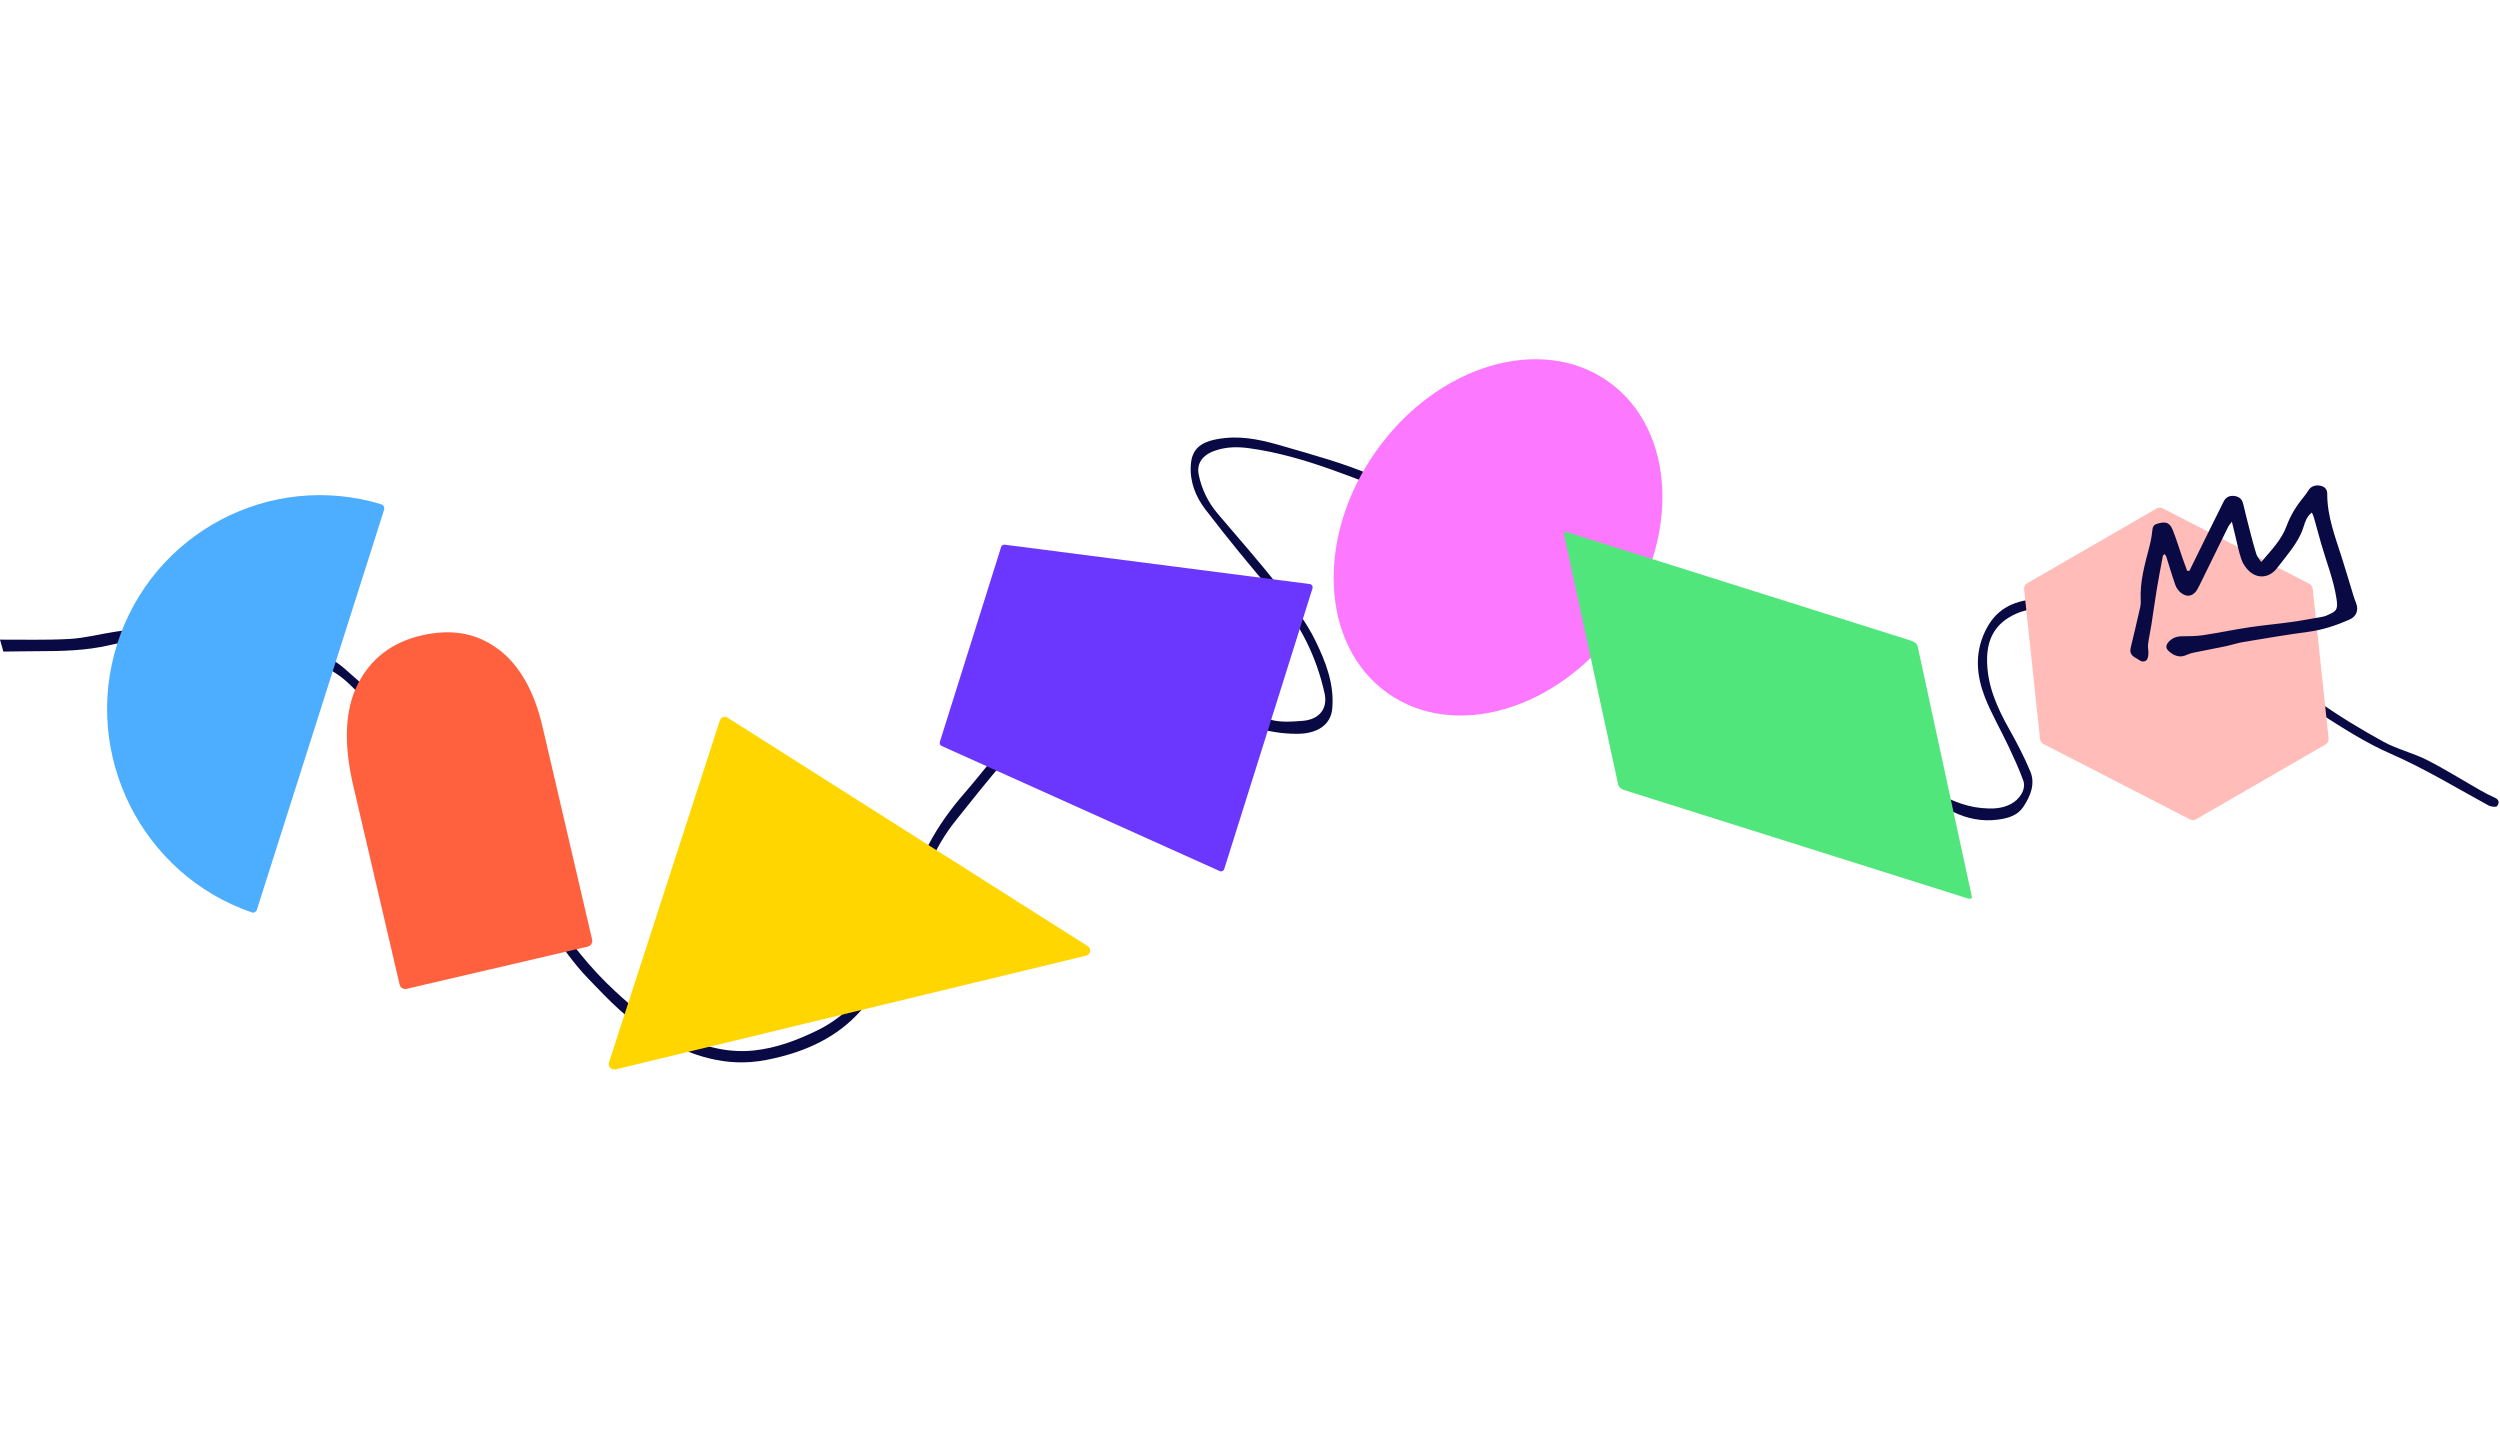<svg width="1576" height="912" viewBox="0 0 1576 912" fill="none" xmlns="http://www.w3.org/2000/svg">
<path d="M0.019 403.22C14.689 403.142 29.367 403.621 44.056 402.778C53.725 402.226 63.407 399.61 73.1 398.166C81.589 396.898 90.132 395.976 98.657 394.915C115.506 392.831 131.035 395.277 146.393 400.211C157.589 403.804 169.853 405.523 181.891 407.125C195.896 408.987 208.055 413.284 217.715 421.919C230.109 433.021 242.924 443.805 254.729 455.379C264.068 464.538 272.662 474.376 280.689 484.465C294.305 501.568 307.529 518.944 320.364 536.52C329.666 549.25 338.167 562.459 346.886 575.535C358.649 593.159 371.611 609.904 387.682 624.779C399.009 635.259 410.672 645.12 425.504 651.738C440.728 658.536 456.613 664.135 475.065 662.233C489.261 660.769 502.412 655.821 515.106 649.628C529.37 642.667 539.785 632.451 548.441 620.596C560.898 603.586 569.274 585.447 573.235 566.128C578.182 541.921 590.374 520.268 607.791 500.253C619.166 487.181 629.353 473.287 641.347 460.674C653.37 448.017 666.928 436.355 683.085 427.579C693.322 422.022 704.524 421.708 714.701 424.25C728.765 427.758 742.201 432.818 755.736 437.542C770.776 442.782 785.338 448.971 800.656 453.609C806.815 455.473 814.42 454.997 821.354 454.401C831.822 453.516 837.15 446.612 834.999 437.003C829.905 414.139 819.865 393.499 804.001 375.203C788.717 357.612 774.012 339.586 759.935 321.221C753.847 313.262 750.043 303.974 750.661 293.477C751.3 282.523 757.267 277.662 772.357 276.127C785.314 274.795 797.467 277.938 809.141 281.341C828.11 286.868 847.442 292.094 865.139 299.751C882.406 307.239 898.048 317.336 913.977 326.792C928.047 335.162 941.371 344.429 955.337 352.954C972.954 363.725 990.705 374.367 1008.74 384.642C1025.04 393.936 1041.86 402.618 1058.36 411.679C1076.89 421.848 1095.19 432.335 1113.85 442.343C1133.11 452.67 1152.8 462.423 1172.04 472.773C1187.57 481.111 1202.37 490.415 1218.13 498.436C1227.66 503.292 1237.39 508.311 1249.13 509.382C1255.31 509.957 1261.38 510.002 1267.32 507.027C1273.27 504.052 1277.42 497.48 1275.47 492.08C1272.82 484.691 1269.46 477.502 1266.11 470.363C1261.22 459.952 1255.32 449.934 1251.19 439.272C1246.11 426.131 1244.68 412.198 1251.31 398.202C1257.75 384.586 1268.03 378.89 1283.56 377.557C1302.95 375.88 1320.59 380.388 1337.32 386.525C1364.75 396.56 1391.74 407.404 1418.6 418.432C1433.86 424.711 1448.01 432.5 1461.06 441.861C1474.06 451.183 1488.05 459.592 1502.33 467.488C1510.84 472.197 1521.14 474.633 1529.92 479.069C1541.47 484.928 1552.31 491.785 1563.5 498.146C1566.46 499.842 1569.53 501.439 1572.71 502.857C1575.6 504.14 1575.69 506.266 1574.1 508.25C1573.62 508.858 1570.33 508.589 1568.98 507.867C1548.48 496.695 1528.78 484.614 1506.94 475.086C1491.13 468.181 1476.79 458.84 1462.53 449.744C1449.01 441.113 1435.83 432.148 1420.45 425.863C1398.25 416.781 1376.24 407.409 1353.86 398.65C1336.51 391.87 1318.57 386.161 1299.14 384.11C1289.67 383.105 1280.03 382.852 1270.85 386.937C1257.33 392.945 1252.84 403.284 1252.66 415.16C1252.41 431.444 1258.78 445.76 1266.61 459.666C1271.5 468.359 1276.12 477.236 1279.93 486.379C1283.07 493.935 1280.23 501.66 1275.38 508.828C1271.83 514.056 1265.97 515.814 1259.73 516.668C1249.41 518.089 1239.97 515.989 1231.57 511.955C1215.72 504.319 1200.25 496.165 1184.79 488.021C1166.42 478.332 1148.19 468.476 1129.95 458.602C1110.49 448.08 1091.03 437.557 1071.66 426.917C1052.04 416.132 1032.29 405.491 1013.04 394.26C989.358 380.459 966.042 366.212 942.712 351.988C921.38 338.972 900.706 325.121 878.822 312.786C866.643 305.926 852.907 300.861 839.315 296.008C822.682 290.095 805.568 285.04 787.432 282.551C780.379 281.589 773.363 281.593 766.138 284.024C758.114 286.716 754.207 292.1 755.675 299.279C757.551 308.441 761.54 316.647 767.744 323.959C780.441 338.933 793.5 353.68 805.585 369.045C814.302 380.15 823.184 391.463 829.229 403.88C835.649 417.097 841.206 431.026 839.866 446.589C838.95 457.314 829.999 462.454 818.215 462.588C797.872 462.835 780.771 455.408 763.385 448.405C748.736 442.513 733.621 437.311 718.325 432.595C700.631 427.143 685.352 432.689 670.58 444.042C642.997 465.254 623.231 491.425 602.546 517.204C588.552 534.646 581.578 553.765 576.805 573.674C570.948 598.119 558.894 620.493 539.857 640.114C524.746 655.701 504.855 663.974 482.998 668.208C456.963 673.239 435.477 665.039 415.111 654.247C397.063 644.665 383.947 630.621 370.643 616.739C352.827 598.16 341.719 575.687 326.642 555.506C309.269 532.23 292.787 508.34 273.915 486.082C257.624 466.876 238.77 449.367 220.528 431.541C210.587 421.828 197.801 416.134 182.165 413.917C166.266 411.666 150.799 407.631 135.455 403.651C122.998 400.413 110.112 401.165 97.243 402.129C87.916 402.837 78.5 404.51 69.305 406.664C54.024 410.241 38.826 410.486 23.568 410.514C16.424 410.517 9.265 410.688 2.121 410.764L-0.001 403.226L0.019 403.22Z" fill="#090943"/>
<path d="M1276 371.557L1286.04 465.888C1286.18 467.221 1286.98 468.395 1288.17 469.006L1380.6 516.562C1381.8 517.179 1383.22 517.14 1384.39 516.47L1465.99 469.318C1467.35 468.528 1468.13 467.009 1467.95 465.443L1457.91 371.112C1457.77 369.779 1456.97 368.605 1455.78 367.994L1363.35 320.438C1362.15 319.82 1360.73 319.86 1359.57 320.53L1277.96 367.682C1276.6 368.472 1275.83 369.991 1276 371.557H1276Z" fill="#FFBCB8"/>
<path d="M1380.17 359.913C1384.19 351.733 1388.21 343.553 1392.25 335.378C1395.43 328.953 1398.64 322.546 1401.82 316.121C1403.14 313.45 1405.41 312.386 1408.2 312.625C1411.18 312.881 1413.31 314.348 1414.06 317.505C1415.55 323.733 1417.11 329.938 1418.72 336.134C1419.86 340.556 1421 344.987 1422.4 349.327C1422.91 350.926 1424.18 352.278 1425.47 354.313C1431.85 346.802 1438.27 340.322 1441.5 331.51C1443.95 324.851 1447.62 318.908 1452.14 313.454C1453.4 311.942 1454.47 310.274 1455.58 308.642C1457.02 306.512 1459.96 305.517 1462.87 306.227C1465.6 306.896 1467.09 308.326 1467.09 311.438C1467.07 325.639 1472.19 338.622 1476.38 351.838C1478.91 359.821 1481.26 367.859 1483.72 375.861C1484.17 377.313 1484.73 378.729 1485.27 380.145C1487.03 384.755 1485.47 388.66 1481.02 390.621C1472.75 394.264 1464.3 397.083 1455.24 398.288C1441.5 400.121 1427.83 402.458 1414.15 404.731C1410.4 405.354 1406.76 406.61 1403.04 407.394C1396.33 408.8 1389.58 410.042 1382.86 411.426C1381.38 411.729 1379.9 412.192 1378.53 412.829C1374.15 414.868 1370.51 413.466 1367.22 410.505C1365.27 408.75 1365.17 406.99 1366.87 404.933C1369.04 402.293 1371.9 401.17 1375.33 401.111C1379.74 401.033 1384.22 401.12 1388.56 400.465C1398.37 398.994 1408.08 396.941 1417.89 395.456C1426.63 394.131 1435.46 393.38 1444.22 392.152C1451.01 391.203 1457.75 389.934 1464.5 388.742C1465.53 388.559 1466.53 388.096 1467.5 387.656C1472.6 385.342 1474.01 384.664 1472.97 377.716C1471.18 365.65 1466.64 354.51 1463.33 342.957C1461.74 337.394 1460.25 331.798 1458.67 326.226C1458.4 325.264 1457.94 324.352 1457.43 323.082C1454.3 325.465 1453.19 328.797 1452.28 331.789C1449.85 339.777 1444.84 346.064 1439.9 352.452C1438.4 354.382 1436.84 356.261 1435.36 358.208C1430.72 364.349 1423.07 365.174 1417.56 359.748C1415.57 357.787 1413.84 355.184 1412.95 352.553C1411.29 347.677 1410.32 342.568 1409.08 337.554C1408.44 334.965 1407.83 332.371 1406.98 328.87C1405.79 330.511 1405.07 331.239 1404.65 332.106C1398.64 344.286 1392.67 356.485 1386.7 368.68C1386.22 369.637 1385.76 370.604 1385.22 371.525C1382.61 375.993 1378.59 376.85 1374.61 373.505C1373.17 372.295 1371.94 370.503 1371.32 368.73C1369.25 362.837 1367.51 356.829 1365.61 350.876C1365.45 350.358 1365.01 349.927 1364.61 349.322C1364.11 349.753 1363.55 349.982 1363.5 350.303C1362.17 357.333 1360.82 364.354 1359.65 371.411C1358.41 378.922 1357.39 386.469 1356.21 393.994C1355.57 398.063 1354.65 402.092 1354.13 406.17C1353.88 408.086 1354.47 410.093 1354.36 412.04C1354.28 413.452 1354.08 415.257 1353.19 416.124C1352.01 417.269 1350.16 417.324 1348.57 416.096C1347.61 415.358 1346.43 414.914 1345.43 414.213C1342.98 412.485 1342.58 410.844 1343.3 407.866C1345.35 399.429 1347.32 390.974 1349.24 382.51C1349.54 381.19 1349.6 379.774 1349.52 378.413C1348.88 366.631 1352.17 355.509 1355.05 344.305C1355.92 340.941 1356.54 337.481 1356.87 334.026C1357.06 332.032 1357.83 330.804 1359.58 330.272C1363.85 328.976 1367.37 328.32 1369.67 334.053C1372 339.846 1373.79 345.858 1375.84 351.765C1376.78 354.46 1377.78 357.127 1378.76 359.803C1379.23 359.835 1379.7 359.863 1380.17 359.895L1380.17 359.913Z" fill="#090943"/>
<path d="M1021 393.47C1059.52 339.312 1056.44 270.916 1014.11 240.704C971.787 210.492 906.246 229.904 867.722 284.063C829.198 338.221 832.28 406.617 874.605 436.829C916.931 467.041 982.472 447.629 1021 393.47Z" fill="#FC78FF"/>
<path d="M768.916 549.133C770.056 549.646 771.387 549.049 771.762 547.857L827.404 370.885C827.794 369.646 826.969 368.357 825.681 368.191L633.371 343.371C632.369 343.242 631.418 343.85 631.114 344.815L592.471 467.722C592.154 468.73 592.641 469.816 593.605 470.249L768.916 549.133Z" fill="#6B37FF"/>
<path d="M988.407 335.653L1205.31 404.059C1206.94 404.573 1208.44 405.948 1208.82 407.117L1243.04 565.22C1243.28 566.347 1242.21 566.908 1240.58 566.394L1023.68 497.988C1022.05 497.474 1020.54 496.099 1020.16 494.93L985.946 336.827C985.704 335.7 986.777 335.139 988.407 335.653Z" fill="#51E67B"/>
<path d="M313.945 409.066C327.364 419.085 336.729 435.485 341.954 457.906L373.28 592.312C373.727 594.23 372.565 596.271 370.534 596.744L256.322 623.363C254.291 623.837 252.375 622.64 251.9 620.602L222.67 495.188C216.494 468.691 217.443 447.359 225.543 431.313C233.643 415.267 246.984 404.952 265.741 400.581C284.497 396.209 300.525 399.047 313.973 409.186L313.945 409.066Z" fill="#FF613F"/>
<path d="M161.888 573.622C161.41 574.919 159.948 575.648 158.657 575.163C89.527 551.305 51.582 475.964 73.916 405.851C96.251 335.738 170.42 296.662 240.507 317.926C241.799 318.411 242.486 319.727 242.204 321.138L161.888 573.622Z" fill="#4DADFF"/>
<path d="M387.674 674.152C387.662 674.189 387.695 674.225 387.733 674.216L684.721 602.431C687.501 601.853 688.192 598.009 685.727 596.47L458.647 452.407C456.798 451.253 454.466 452.161 453.815 454.17L383.875 669.871C383.125 672.185 385.257 674.532 387.615 674.087C387.653 674.08 387.686 674.115 387.674 674.152Z" fill="#FFD600"/>
</svg>
